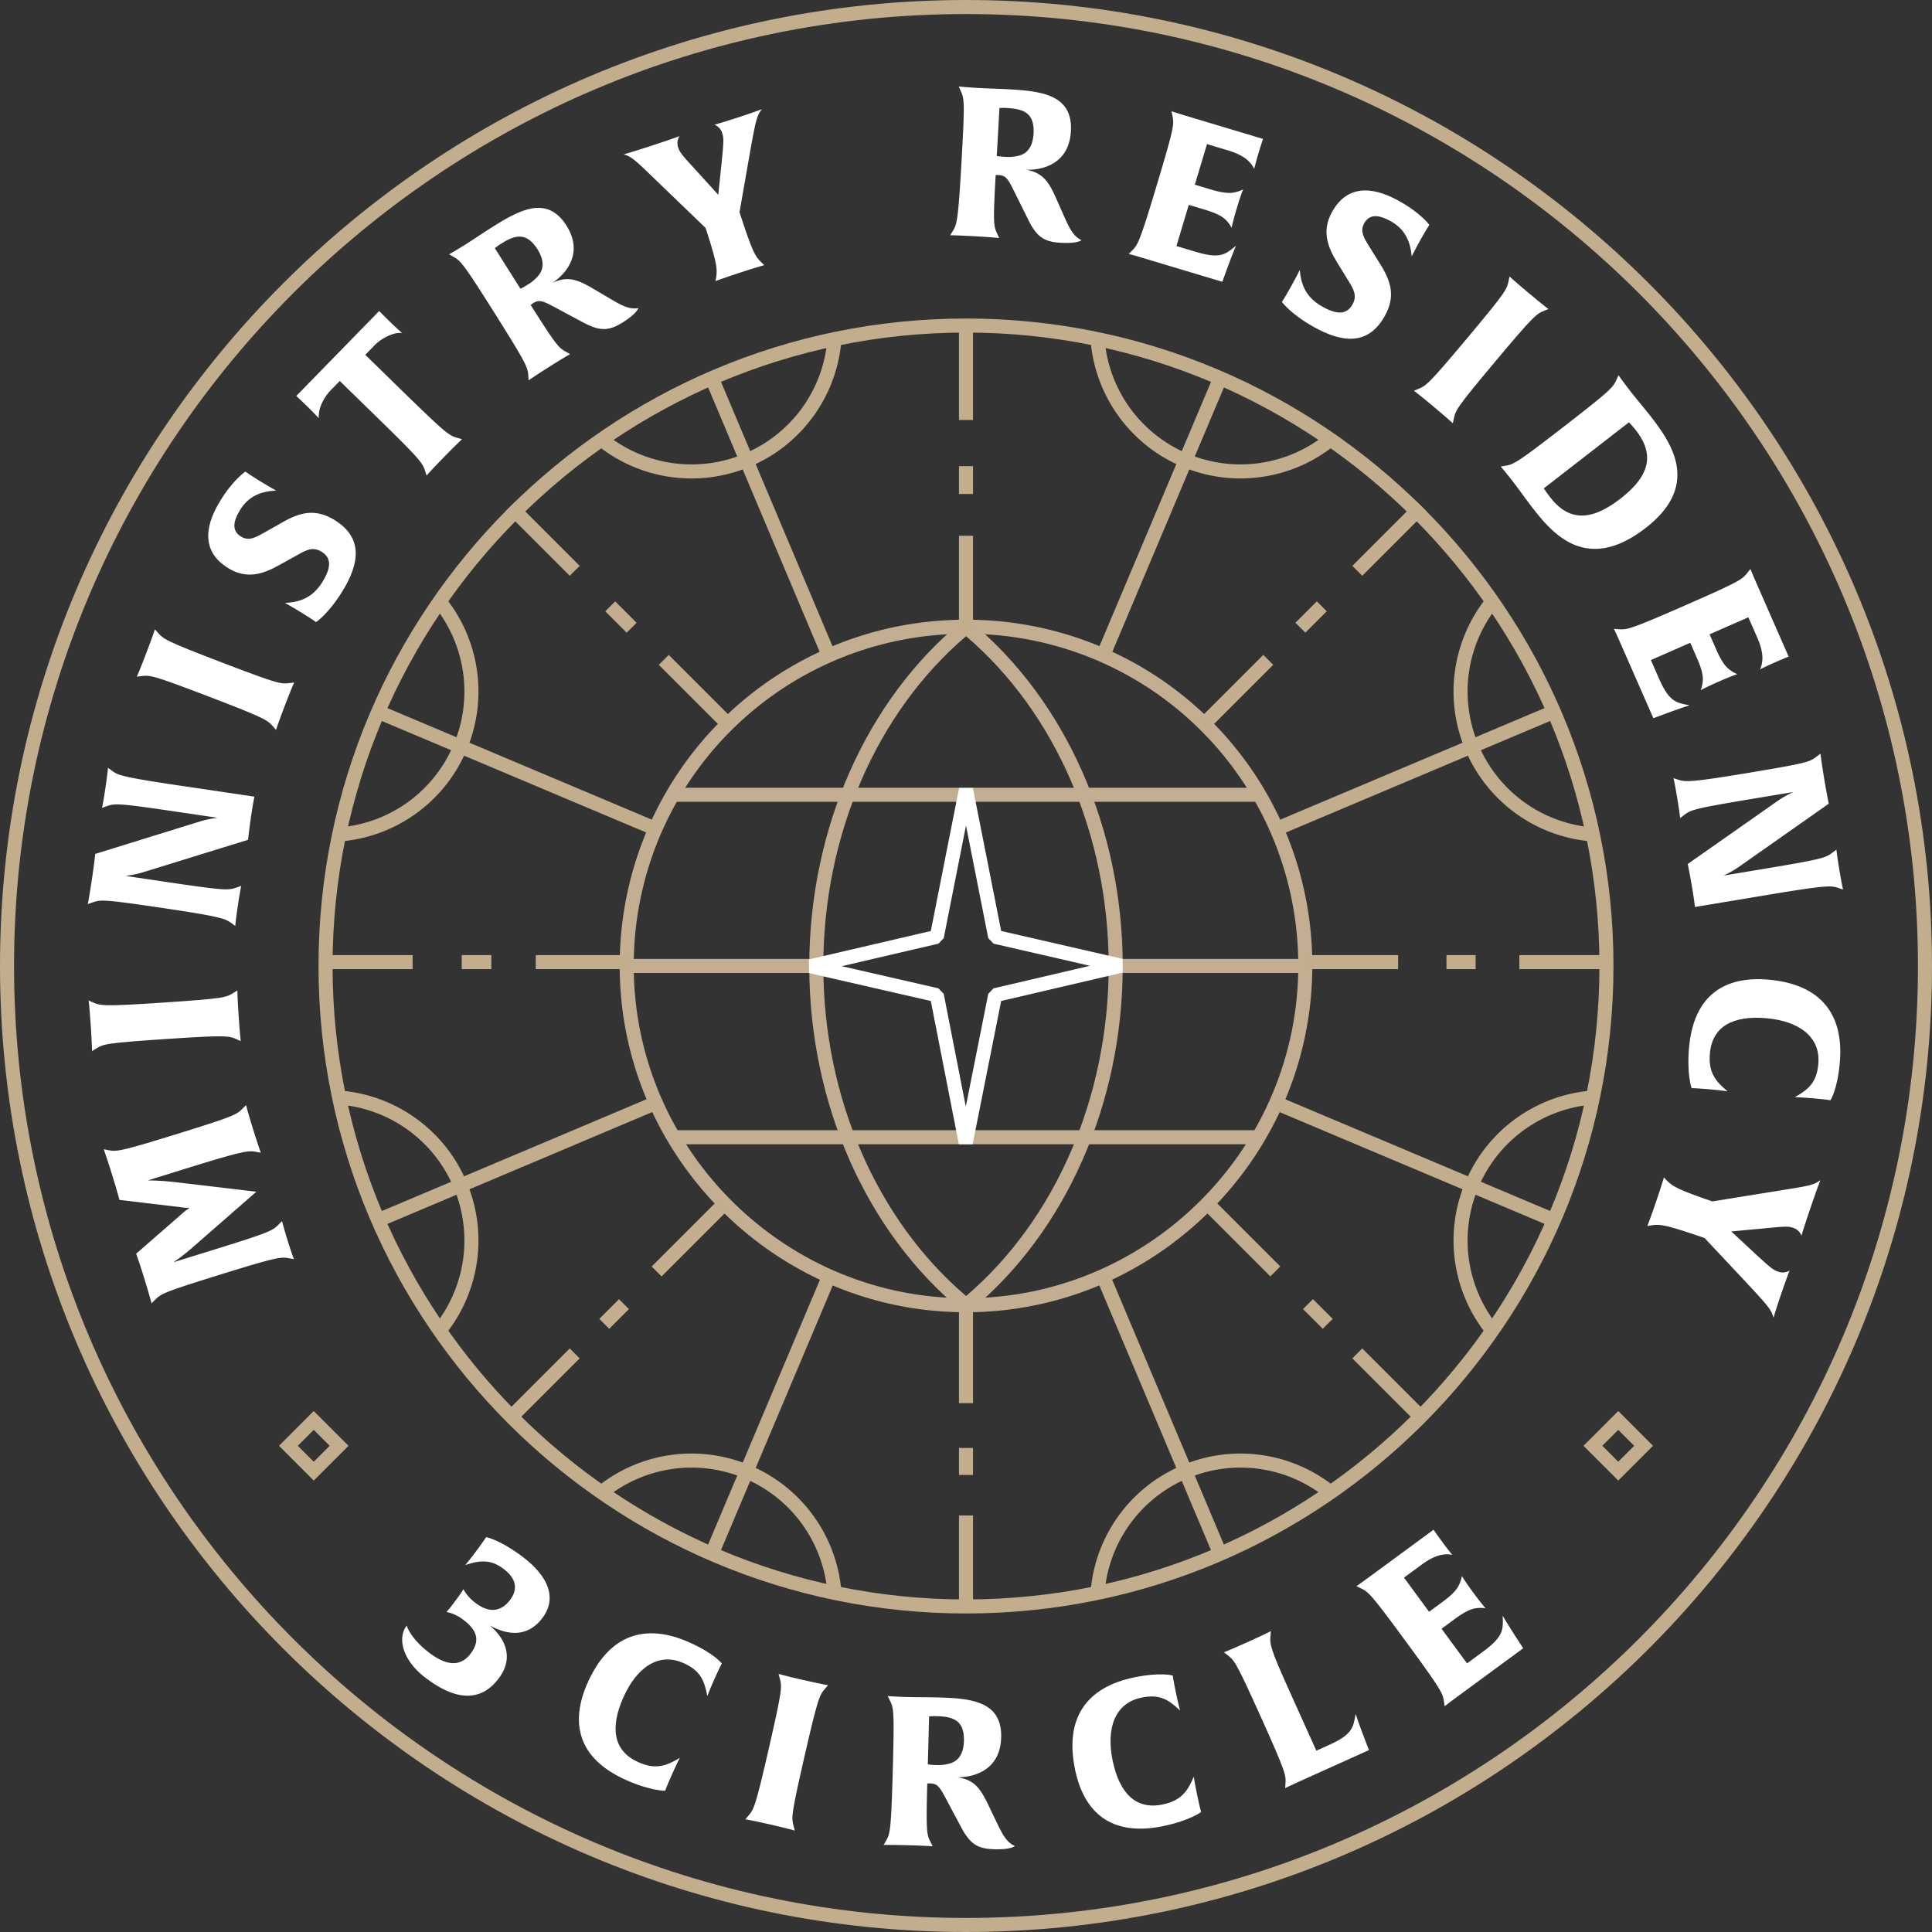 <svg id="Grupo_48" data-name="Grupo 48" xmlns="http://www.w3.org/2000/svg" xmlns:xlink="http://www.w3.org/1999/xlink" width="893.906" height="893.906" viewBox="0 0 893.906 893.906">
  <rect x="0" y="0" width="893.906" height="893.906" fill="#333333" stroke="none"/>
  <defs>
    <clipPath id="clip-path">
      <rect id="Rectángulo_73" data-name="Rectángulo 73" width="893.906" height="893.906" fill="none"/>
    </clipPath>
  </defs>
  <g id="Grupo_47" data-name="Grupo 47" clip-path="url(#clip-path)">
    <path id="Trazado_88" data-name="Trazado 88" d="M446.954,893.906C200.5,893.906,0,693.4,0,446.954S200.5,0,446.954,0,893.906,200.5,893.906,446.954,693.4,893.906,446.954,893.906m0-887.405C204.089,6.5,6.5,204.088,6.5,446.954S204.089,887.4,446.954,887.4s440.451-197.585,440.451-440.45S689.819,6.5,446.954,6.5" fill="#c2ad8d"/>
    <path id="Trazado_89" data-name="Trazado 89" d="M446.954,607.178c-.775,0-1.508,0-2.281-.041-87.038-1.125-157.946-72.986-157.946-160.185a159.766,159.766,0,0,1,153.534-160.08c4.457-.22,9-.218,13.446,0A159.742,159.742,0,0,1,607.179,446.952c0,87.165-70.892,159.024-158.031,160.189-.652.035-1.423.037-2.194.037m0-6.5c.658-.006,1.322,0,1.985-.032,83.723-1.121,151.739-70.066,151.739-153.692A153.265,153.265,0,0,0,453.415,293.369c-4.291-.207-8.562-.209-12.862,0A153.288,153.288,0,0,0,293.228,446.952c0,83.661,68.03,152.605,151.653,153.688.783.036,1.419.044,2.073.036" fill="#c3ae91"/>
    <path id="Trazado_90" data-name="Trazado 90" d="M446.988,608.1l-2.069-1.7c-44.133-36.337-70.482-95.929-70.482-159.412,0-63.461,26.349-123.041,70.482-159.378l2.069-1.7,2.067,1.7c44.091,36.367,70.414,95.947,70.414,159.376,0,63.451-26.323,123.043-70.414,159.41Zm0-313.742c-41.4,35.262-66.046,92.091-66.046,152.627,0,60.558,24.644,117.4,66.046,152.661,41.363-35.293,65.983-92.133,65.983-152.661,0-60.508-24.62-117.335-65.983-152.627" fill="#c3ae91"/>
    <rect id="Rectángulo_37" data-name="Rectángulo 37" width="87.727" height="6.502" transform="translate(516.204 443.677)" fill="#c3ae91"/>
    <rect id="Rectángulo_38" data-name="Rectángulo 38" width="87.727" height="6.502" transform="translate(289.957 443.677)" fill="#c3ae91"/>
    <rect id="Rectángulo_39" data-name="Rectángulo 39" width="271.086" height="6.502" transform="translate(311.393 522.929)" fill="#c3ae91"/>
    <rect id="Rectángulo_40" data-name="Rectángulo 40" width="271.121" height="6.502" transform="translate(311.392 364.485)" fill="#c3ae91"/>
    <path id="Trazado_91" data-name="Trazado 91" d="M450.024,529.432l-6.379-.012-12.973-66.273-56.359-12.91L374.3,443.9l56.373-13.138,13.092-66.2h6.379l13.086,66.189,56.22,12.91.011,6.335-56.231,13.138ZM389.48,447.04l44.7,10.242,2.463,2.544,10.218,52.189,10.4-52.2,2.447-2.53,44.606-10.421-44.594-10.242-2.461-2.538-10.306-52.126-10.311,52.126-2.449,2.536Z" fill="#fff"/>
    <path id="Trazado_92" data-name="Trazado 92" d="M446.954,746.535c-165.191,0-299.583-134.392-299.583-299.582S281.763,147.372,446.954,147.372,746.535,281.764,746.535,446.953,612.143,746.535,446.954,746.535m0-592.661c-161.606,0-293.081,131.475-293.081,293.079s131.475,293.08,293.081,293.08,293.079-131.475,293.079-293.08S608.558,153.874,446.954,153.874" fill="#c2ad8d"/>
    <rect id="Rectángulo_41" data-name="Rectángulo 41" width="6.502" height="138.763" transform="translate(507.361 591.712) rotate(-22.87)" fill="#c2ad8d"/>
    <rect id="Rectángulo_42" data-name="Rectángulo 42" width="138.763" height="6.502" transform="matrix(0.389, -0.921, 0.921, 0.389, 326.612, 717.033)" fill="#c2ad8d"/>
    <rect id="Rectángulo_43" data-name="Rectángulo 43" width="138.763" height="6.502" transform="translate(507.349 302.188) rotate(-67.118)" fill="#c2ad8d"/>
    <rect id="Rectángulo_44" data-name="Rectángulo 44" width="6.502" height="138.763" transform="translate(326.624 176.867) rotate(-22.87)" fill="#c2ad8d"/>
    <rect id="Rectángulo_45" data-name="Rectángulo 45" width="138.763" height="6.502" transform="matrix(0.921, -0.389, 0.389, 0.921, 174.345, 561.304)" fill="#c2ad8d"/>
    <rect id="Rectángulo_46" data-name="Rectángulo 46" width="6.502" height="138.763" transform="translate(174.34 332.615) rotate(-67.13)" fill="#c2ad8d"/>
    <rect id="Rectángulo_47" data-name="Rectángulo 47" width="6.502" height="138.763" transform="translate(589.185 513.352) rotate(-67.13)" fill="#c2ad8d"/>
    <rect id="Rectángulo_48" data-name="Rectángulo 48" width="138.763" height="6.502" transform="translate(589.19 380.567) rotate(-22.882)" fill="#c2ad8d"/>
    <path id="Trazado_93" data-name="Trazado 93" d="M510.934,738.377l-6.474-.6.2-2.132A69.457,69.457,0,0,1,547,677.978l2.516,5.994a62.97,62.97,0,0,0-38.382,52.275Z" fill="#c2ad8d"/>
    <path id="Trazado_94" data-name="Trazado 94" d="M615.372,694.53l-1.661-1.351a62.964,62.964,0,0,0-64.2-9.207L547,677.978a69.456,69.456,0,0,1,70.814,10.157l1.66,1.351Z" fill="#c2ad8d"/>
    <path id="Trazado_95" data-name="Trazado 95" d="M382.972,738.377l-.2-2.132a62.97,62.97,0,0,0-38.382-52.273l2.516-5.994a69.457,69.457,0,0,1,42.339,57.661l.2,2.134Z" fill="#c2ad8d"/>
    <path id="Trazado_96" data-name="Trazado 96" d="M278.534,694.53l-4.1-5.044,1.66-1.351a69.444,69.444,0,0,1,70.814-10.157l-2.516,5.994a62.985,62.985,0,0,0-64.2,9.207Z" fill="#c2ad8d"/>
    <path id="Trazado_97" data-name="Trazado 97" d="M547,215.93a69.466,69.466,0,0,1-42.34-57.662l-.2-2.133,6.474-.6.2,2.131a62.975,62.975,0,0,0,38.382,52.274Z" fill="#c2ad8d"/>
    <path id="Trazado_98" data-name="Trazado 98" d="M573.959,221.373A69.569,69.569,0,0,1,547,215.93l2.516-5.994a62.978,62.978,0,0,0,64.2-9.209l1.661-1.351,4.1,5.044-1.661,1.351a69.474,69.474,0,0,1-43.855,15.6" fill="#c2ad8d"/>
    <path id="Trazado_99" data-name="Trazado 99" d="M346.907,215.93l-2.516-5.994a62.975,62.975,0,0,0,38.382-52.276l.2-2.129,6.474.6-.2,2.131a69.467,69.467,0,0,1-42.34,57.664" fill="#c2ad8d"/>
    <path id="Trazado_100" data-name="Trazado 100" d="M319.948,221.373a69.458,69.458,0,0,1-43.855-15.6l-1.661-1.351,4.1-5.044,1.661,1.351a62.965,62.965,0,0,0,64.2,9.209l2.516,5.994a69.569,69.569,0,0,1-26.959,5.443" fill="#c2ad8d"/>
    <path id="Trazado_101" data-name="Trazado 101" d="M209.936,549.516a62.974,62.974,0,0,0-52.277-38.382l-2.128-.2.6-6.474,2.13.2A69.458,69.458,0,0,1,215.93,547Z" fill="#c2ad8d"/>
    <path id="Trazado_102" data-name="Trazado 102" d="M204.421,619.474l-5.044-4.1,1.35-1.661a62.969,62.969,0,0,0,9.209-64.2L215.931,547a69.456,69.456,0,0,1-10.159,70.814Z" fill="#c2ad8d"/>
    <path id="Trazado_103" data-name="Trazado 103" d="M156.135,389.445l-.6-6.474,2.13-.2a62.973,62.973,0,0,0,52.275-38.382l5.994,2.516a69.46,69.46,0,0,1-57.663,42.34Z" fill="#c2ad8d"/>
    <path id="Trazado_104" data-name="Trazado 104" d="M215.931,346.906l-5.994-2.516a62.974,62.974,0,0,0-9.209-64.2l-1.351-1.66,5.044-4.1,1.351,1.661a69.456,69.456,0,0,1,10.159,70.814" fill="#c2ad8d"/>
    <path id="Trazado_105" data-name="Trazado 105" d="M683.972,549.516,677.978,547a69.458,69.458,0,0,1,57.661-42.34l2.134-.2.6,6.474-2.132.2a62.968,62.968,0,0,0-52.273,38.382" fill="#c2ad8d"/>
    <path id="Trazado_106" data-name="Trazado 106" d="M689.485,619.474l-1.351-1.661A69.452,69.452,0,0,1,677.977,547l5.995,2.516a62.964,62.964,0,0,0,9.207,64.2l1.35,1.661Z" fill="#c2ad8d"/>
    <path id="Trazado_107" data-name="Trazado 107" d="M737.773,389.445l-2.132-.2a69.458,69.458,0,0,1-57.663-42.34l5.994-2.516a62.968,62.968,0,0,0,52.275,38.382l2.13.2Z" fill="#c2ad8d"/>
    <path id="Trazado_108" data-name="Trazado 108" d="M677.978,346.906a69.452,69.452,0,0,1,10.157-70.814l1.351-1.661,5.044,4.1-1.351,1.66a62.969,62.969,0,0,0-9.207,64.2Z" fill="#c2ad8d"/>
    <rect id="Rectángulo_49" data-name="Rectángulo 49" width="6.502" height="42.092" transform="translate(443.703 607.129)" fill="#c2ad8d"/>
    <rect id="Rectángulo_50" data-name="Rectángulo 50" width="6.502" height="12.5" transform="translate(443.703 669.942)" fill="#c2ad8d"/>
    <rect id="Rectángulo_51" data-name="Rectángulo 51" width="6.502" height="42.092" transform="translate(443.703 701.192)" fill="#c2ad8d"/>
    <rect id="Rectángulo_52" data-name="Rectángulo 52" width="6.502" height="42.092" transform="translate(443.703 152.234)" fill="#c2ad8d"/>
    <rect id="Rectángulo_53" data-name="Rectángulo 53" width="6.502" height="12.883" transform="translate(443.703 215.68)" fill="#c2ad8d"/>
    <rect id="Rectángulo_54" data-name="Rectángulo 54" width="6.502" height="42.092" transform="translate(443.703 247.885)" fill="#c2ad8d"/>
    <rect id="Rectángulo_55" data-name="Rectángulo 55" width="42.091" height="6.502" transform="translate(301.516 585.998) rotate(-45)" fill="#c2ad8d"/>
    <rect id="Rectángulo_56" data-name="Rectángulo 56" width="12.893" height="6.502" transform="translate(277.286 610.228) rotate(-45.006)" fill="#c2ad8d"/>
    <rect id="Rectángulo_57" data-name="Rectángulo 57" width="42.092" height="6.501" transform="translate(233.848 653.666) rotate(-45)" fill="#c2ad8d"/>
    <rect id="Rectángulo_58" data-name="Rectángulo 58" width="42.092" height="6.501" transform="translate(625.698 261.816) rotate(-45)" fill="#c2ad8d"/>
    <rect id="Rectángulo_59" data-name="Rectángulo 59" width="14.009" height="6.501" transform="translate(599.372 288.142) rotate(-45)" fill="#c2ad8d"/>
    <rect id="Rectángulo_60" data-name="Rectángulo 60" width="42.092" height="6.501" transform="translate(554.75 332.764) rotate(-45)" fill="#c2ad8d"/>
    <rect id="Rectángulo_61" data-name="Rectángulo 61" width="6.502" height="42.091" transform="translate(558 560.802) rotate(-45)" fill="#c2ad8d"/>
    <rect id="Rectángulo_62" data-name="Rectángulo 62" width="6.502" height="12.904" transform="translate(602.888 605.69) rotate(-45)" fill="#c2ad8d"/>
    <rect id="Rectángulo_63" data-name="Rectángulo 63" width="6.502" height="42.091" transform="translate(625.698 628.5) rotate(-45)" fill="#c2ad8d"/>
    <rect id="Rectángulo_64" data-name="Rectángulo 64" width="6.501" height="42.094" transform="translate(233.848 236.649) rotate(-45)" fill="#c2ad8d"/>
    <rect id="Rectángulo_65" data-name="Rectángulo 65" width="6.502" height="14.015" transform="matrix(0.707, -0.707, 0.707, 0.707, 280.038, 282.841)" fill="#c2ad8d"/>
    <rect id="Rectángulo_66" data-name="Rectángulo 66" width="6.502" height="42.091" transform="translate(304.813 307.614) rotate(-45)" fill="#c2ad8d"/>
    <rect id="Rectángulo_67" data-name="Rectángulo 67" width="42.092" height="6.502" transform="translate(604.802 441.907)" fill="#c2ad8d"/>
    <rect id="Rectángulo_68" data-name="Rectángulo 68" width="13.49" height="6.502" transform="translate(669.258 441.907)" fill="#c2ad8d"/>
    <rect id="Rectángulo_69" data-name="Rectángulo 69" width="42.092" height="6.502" transform="translate(702.986 441.907)" fill="#c2ad8d"/>
    <rect id="Rectángulo_70" data-name="Rectángulo 70" width="42.092" height="6.502" transform="translate(148.828 441.907)" fill="#c2ad8d"/>
    <rect id="Rectángulo_71" data-name="Rectángulo 71" width="13.702" height="6.502" transform="translate(213.632 441.907)" fill="#c2ad8d"/>
    <rect id="Rectángulo_72" data-name="Rectángulo 72" width="42.092" height="6.502" transform="translate(247.886 441.907)" fill="#c2ad8d"/>
    <path id="Trazado_109" data-name="Trazado 109" d="M117.035,522.257c2.459,7.931,3.647,11.1,3.647,11.1l-1.828-.344c-3.768-.751-5.327-.874-32.528,7.569l-17.984,5.581a119.7,119.7,0,0,1,12.262.743l37.992,4.487L89.884,576.481a88.606,88.606,0,0,1-9.685,7.556L99.01,578.2c26.838-8.33,27.091-8.813,30.179-11.9l1.308-1.316s.761,3.1,2.508,8.726c1.776,5.719,2.959,8.889,2.959,8.889l-1.823-.344c-4.078-.757-4.868-1.019-32.534,7.568-26.832,8.33-27.086,8.813-30.172,11.9l-1.313,1.316s-.959-3.746-3.563-12.138c-2.375-7.655-3.564-10.825-3.564-10.825L84.4,561.4a33.043,33.043,0,0,1,3.349-2.556,23.4,23.4,0,0,1-4.239-.3l-28.241-3.368s-.9-3.561-3.332-11.4C49.384,535.568,48,531.754,48,531.754l1.825.342c3.986.785,4.866,1.019,32.529-7.568,26.835-8.33,27.088-8.813,30.177-11.893l1.312-1.318s.757,3.1,3.193,10.94" fill="#fff"/>
    <path id="Trazado_110" data-name="Trazado 110" d="M110.412,469.955c.552,8.191.982,11.743.982,11.743l-1.695-.757c-3.792-1.68-4.5-2.117-33.41-.173-28.044,1.884-28.4,2.3-32.122,4.58l-1.578.976s-.028-3.289-.592-11.673c-.587-8.768-.982-11.743-.982-11.743l1.695.757c3.792,1.68,4.5,2.117,33.41.173,28.044-1.884,28.4-2.3,32.122-4.58l1.578-.976s.04,3.482.592,11.673" fill="#fff"/>
    <path id="Trazado_111" data-name="Trazado 111" d="M51.47,356.349c3.076,2.311,3.949,3.025,32.613,7.271l33.632,4.982s-.588,2.647-1.466,8.571c-.946,6.4-1.489,11.4-1.489,11.4L65.842,403.689a51.247,51.247,0,0,1-7.754,1.584l19.4,2.874c27.8,4.119,28.241,3.792,32.359,2.351l1.756-.618s-.616,2.838-1.55,9.145c-.991,6.687-1.2,9.392-1.2,9.392l-1.5-1.1c-3.091-2.216-3.945-3.025-32.613-7.273-27.8-4.118-28.241-3.792-32.363-2.351l-1.751.618s.716-3.506,2-12.2c1.075-7.26,1.434-11.017,1.434-11.017l48.821-15.129a47.4,47.4,0,0,1,7.753-1.586l-19.3-2.858c-27.807-4.118-28.246-3.792-32.364-2.353l-1.755.62s.616-2.838,1.55-9.145c.994-6.689,1.2-9.392,1.2-9.392Z" fill="#fff"/>
    <path id="Trazado_112" data-name="Trazado 112" d="M131.733,326.626c-2.927,7.669-4.022,11.075-4.022,11.075l-1.224-1.4c-2.737-3.114-3.2-3.806-30.258-14.147-26.248-10.03-26.747-9.809-31.079-9.293l-1.844.227s1.353-3,4.348-10.845c3.14-8.209,4.026-11.075,4.026-11.075l1.224,1.4c2.737,3.114,3.2,3.806,30.258,14.146,26.248,10.031,26.747,9.809,31.079,9.294l1.844-.228s-1.421,3.179-4.352,10.846" fill="#fff"/>
    <path id="Trazado_113" data-name="Trazado 113" d="M158.416,273.582c-6.538,10.6-12.2,14.253-12.2,14.253s-1.788-1.33-6.305-4.12c-4.931-3.042-8.071-4.753-8.071-4.753,5.966-.289,12.423-1.749,17.343-9.718,3.394-5.5,4.9-10.7-.358-13.945-4.107-2.535-7.207-.818-11.776,1.807l-7.939,4.4c-7.488,4.227-15.065,6.582-23.527,1.36C94.494,256.027,93.5,245.319,101.97,231.6c6.031-9.777,11.558-13.4,11.558-13.4s1.872,1.383,6.554,4.271c4.847,2.991,7.657,4.5,7.657,4.5-6.791.346-12.613,2.426-16.618,8.915-3.293,5.34-3.946,9.7.326,12.339,3.861,2.384,6.9.4,12.1-2.514l6.8-3.856c8.273-4.763,15.435-6.81,24.473-1.232,13.555,8.365,11.3,20.473,3.591,32.959" fill="#fff"/>
    <path id="Trazado_114" data-name="Trazado 114" d="M186.029,154.062a10.937,10.937,0,0,0-4.3.531,21.477,21.477,0,0,0-9.078,5.85l-3.639,3.734,18.112,17.667c20.117,19.622,20.665,19.616,24.843,20.862l1.784.523s-2.565,2.355-8.3,8.231-8.088,8.569-8.088,8.569l-.568-1.769c-1.28-3.946-1.425-4.763-22.166-24.993l-17.42-16.993-3.643,3.734a21.4,21.4,0,0,0-5.62,9.221c-.648,2.875-.5,4.1-.427,4.308-.068-.068-1.868-2.1-5.463-5.6-3.39-3.3-4.976-4.718-4.976-4.718l38.37-39.334s1.454,1.552,4.839,4.855c3.6,3.506,5.6,5.189,5.733,5.324" fill="#fff"/>
    <path id="Trazado_115" data-name="Trazado 115" d="M288.244,149.1c-6.779,4.275-10.9,4.251-19.3-.379l-9.3-4.974c-7.927-4.245-9.746-5.5-12.931-3.486a9.56,9.56,0,0,0-1.171.856c12.415,19.676,13.079,19.827,16.618,21.817l1.615.924s-3.044,1.691-9.658,5.866c-6.53,4.12-9.534,6.242-9.534,6.242l-.14-1.852c-.222-3.969-.274-4.962-15.729-29.457-14.992-23.76-15.528-23.881-19.3-26.065l-1.614-.924s3.369-1.9,7.7-4.628c2.693-1.7,9.042-5.934,11.735-7.633,12.822-8.087,25.753-15.451,34.872-1,7.524,11.921.962,21.423-6.474,26.46,6.639-3.048,10.87-1.949,18.471,2.5l10,5.9c4.779,2.691,7.456,3.856,11.22,3.307,0,0-.463,2.347-7.074,6.52m-56.216-36.448a27.908,27.908,0,0,0-3.084,2.172l11.852,18.78a29.234,29.234,0,0,0,3.611-2.053,19,19,0,0,0,4.131-3.4c2.915-2.981,3.663-7.22.161-12.772-5-7.92-10.141-6.843-16.671-2.723" fill="#fff"/>
    <path id="Trazado_116" data-name="Trazado 116" d="M346.554,73.094l-4.388,25.1c5.789,17.714,7.025,20.254,10.125,23.2l1.336,1.29s-3.639.988-11.26,3.478-11.316,3.9-11.316,3.9l.314-1.829c.6-3.752.253-6.991-4.908-22.776L306.3,86.053c-13.056-12.6-13.575-13.239-17.686-14.636,0,0,4.006-1.107,12.907-4.018,9.272-3.029,12.879-4.414,12.879-4.414a6.036,6.036,0,0,0-.7,5c.842,2.571,1.51,3.368,8.459,10.95l10.165,11.2L333.9,75.1c1.006-10.284,1.01-11.2.169-13.77a6.017,6.017,0,0,0-3.519-3.624s4.28-1.2,10.979-3.387c7.435-2.43,10.954-3.785,10.954-3.785-2.339,3.1-2.806,4.779-5.93,22.561" fill="#fff"/>
    <path id="Trazado_117" data-name="Trazado 117" d="M490.824,112.338c-8-.453-11.349-2.869-15.5-11.52l-4.69-9.457c-3.993-8.063-4.746-10.137-8.506-10.35a9.6,9.6,0,0,0-1.449.014c-1.321,23.239-.866,23.748.861,27.426l.773,1.689s-3.458-.389-11.272-.834c-7.714-.436-11.389-.453-11.389-.453l.962-1.59c2.125-3.361,2.657-4.2,4.3-33.13,1.591-28.062,1.228-28.471-.579-32.442L443.561,40s3.844.413,8.957.7c3.181.182,10.81.421,13.994.6,15.137.86,29.952,2.378,28.982,19.447-.8,14.078-11.663,18.007-20.649,17.788,7.178,1.375,9.988,4.726,13.6,12.768l4.714,10.62c2.331,4.968,3.832,7.472,7.218,9.213,0,0-1.739,1.643-9.549,1.2M466.21,49.994a27.939,27.939,0,0,0-3.772-.02l-1.256,22.18a29.346,29.346,0,0,0,4.134.427,19.089,19.089,0,0,0,5.343-.375c4.1-.732,7.178-3.752,7.548-10.308.531-9.354-4.284-11.465-12-11.9" fill="#fff"/>
    <path id="Trazado_118" data-name="Trazado 118" d="M566.795,126.926l-1.24,3.458L529.4,119.539c-4.992-1.5-7.15-2.043-7.15-2.043l1.3-1.323c2.878-2.866,3.563-3.468,11.884-31.208,8.072-26.909,7.814-27.39,6.981-31.671l-.363-1.822s2.009.7,7,2.2l35.323,10.6s-.7,2.007-2.061,6.538c-1.442,4.807-1.953,7.174-2,7.359a12.177,12.177,0,0,0-2.488-3.466c-1.832-1.96-5.218-3.782-9.562-5.087l-9.8-2.94-5.633,18.772,7.585,2.275c4.344,1.3,8.088,1.922,10.7,1.294a14.42,14.42,0,0,0,4.05-1.4c-.029.092-1.083,2.6-2.967,8.885-1.748,5.825-2.3,8.684-2.36,8.869a14.021,14.021,0,0,0-2.58-3.5c-1.828-1.96-5.3-3.5-9.642-4.808l-7.585-2.275-5.712,19.048,8.877,2.663c11.465,3.44,13.748,1.2,18.667-2.764,0,0-1.57,3.561-5.064,13.195" fill="#fff"/>
    <path id="Trazado_119" data-name="Trazado 119" d="M607.886,151.29C597.012,145.2,593.119,139.7,593.119,139.7s1.252-1.846,3.849-6.482c2.83-5.056,4.408-8.269,4.408-8.269.544,5.95,2.279,12.343,10.455,16.921,5.644,3.16,10.906,4.444,13.926-.95,2.359-4.215.511-7.243-2.311-11.7l-4.743-7.746c-4.545-7.3-7.222-14.781-2.363-23.463,6.369-11.379,17.033-12.828,31.108-4.949,10.032,5.614,13.889,10.984,13.889,10.984s-1.3,1.928-3.99,6.733c-2.786,4.972-4.171,7.849-4.171,7.849-.636-6.776-2.963-12.507-9.621-16.233-5.479-3.067-9.872-3.532-12.323.852-2.218,3.961-.1,6.914,3.031,11.991l4.143,6.636c5.117,8.066,7.468,15.139,2.278,24.411-7.786,13.907-19.984,12.17-32.8,5" fill="#fff"/>
    <path id="Trazado_120" data-name="Trazado 120" d="M663.362,188.2c-6.292-5.266-9.155-7.412-9.155-7.412l1.719-.7c3.837-1.574,4.638-1.781,23.229-23.994,18.028-21.545,17.98-22.089,18.9-26.351l.387-1.816s2.391,2.255,8.833,7.645c6.739,5.639,9.158,7.41,9.158,7.41l-1.719.7c-3.836,1.575-4.641,1.782-23.229,23.994-18.031,21.545-17.983,22.087-18.9,26.35l-.386,1.817s-2.541-2.377-8.837-7.645" fill="#fff"/>
    <path id="Trazado_121" data-name="Trazado 121" d="M708.862,234.7c-2.367-3.051-6.638-9.028-8.591-11.546-3.672-4.732-5.894-7.283-5.894-7.283l1.828-.32c4.006-.664,4.915-.757,27.806-18.514,22.2-17.225,22.271-17.766,24.079-21.736l.765-1.7s1.92,2.79,5.471,7.368c2.367,3.053,6.916,8.446,9.464,11.727,9.469,12.208,23.249,31.705-2.311,51.534-27.544,21.369-43.209,2.6-52.617-9.535m48.177-35.419a40.316,40.316,0,0,0-3.366-3.867L714.3,225.955s.914,1.492,3.043,4.237c8.644,11.142,18.994,10.934,32.42.516,13.2-10.24,16.1-20.061,7.275-31.43" fill="#fff"/>
    <path id="Trazado_122" data-name="Trazado 122" d="M768.432,331.018l-3.438,1.3-15.173-34.579c-2.1-4.777-3.08-6.772-3.08-6.772l1.856.137c4.046.332,4.948.463,31.482-11.18,25.737-11.294,25.934-11.8,28.655-15.213l1.156-1.456s.765,1.985,2.862,6.762L827.575,303.8s-1.98.765-6.316,2.668c-4.6,2.019-6.731,3.164-6.909,3.242a12.008,12.008,0,0,0,1.031-4.142c.306-2.667-.5-6.427-2.327-10.584l-4.114-9.374-17.951,7.878,3.18,7.253c1.824,4.157,3.78,7.411,5.95,8.991a14.3,14.3,0,0,0,3.7,2.174c-.089.039-2.681.86-8.692,3.5-5.572,2.444-8.112,3.875-8.289,3.951a13.952,13.952,0,0,0,.994-4.231c.306-2.667-.765-6.31-2.588-10.467l-3.185-7.253-18.22,8,3.727,8.49c4.811,10.969,8,11.256,14.212,12.434,0,0-3.732,1.111-13.342,4.694" fill="#fff"/>
    <path id="Trazado_123" data-name="Trazado 123" d="M850.993,410.981c-3.635-1.256-4.682-1.669-33.253,3.088l-33.523,5.58s-.254-2.7-1.236-8.6c-1.063-6.38-2.077-11.3-2.077-11.3L822.8,370.358a51.323,51.323,0,0,1,6.888-3.888l-19.332,3.218c-27.713,4.614-28.031,5.059-31.506,7.692l-1.477,1.127s-.286-2.889-1.333-9.175c-1.107-6.667-1.743-9.3-1.743-9.3l1.763.588c3.62,1.159,4.682,1.669,33.254-3.088,27.709-4.613,28.027-5.056,31.506-7.691l1.477-1.127s.395,3.557,1.836,12.222c1.208,7.238,2.013,10.92,2.013,10.92l-41.8,29.37a46.953,46.953,0,0,1-6.888,3.887l19.235-3.2c27.714-4.614,28.032-5.059,31.51-7.691l1.478-1.128s.281,2.889,1.328,9.175c1.111,6.667,1.743,9.3,1.743,9.3Z" fill="#fff"/>
    <path id="Trazado_124" data-name="Trazado 124" d="M781.483,484.861c2.166-24.912,16.949-33.316,36.76-31.593,24.428,2.126,34.932,16.218,33.007,38.34-1.107,12.7-4.331,17.454-4.331,17.454s-2-.368-7.963-.887c-5.1-.443-8.483-.544-8.483-.544,6.325-3.617,10.089-6.777,10.842-15.435,1.111-12.792-9.421-19.813-24.043-21.085-15.579-1.355-25.044,3.83-26.131,16.335-.761,8.752,2.568,12.82,8.172,17.474,0,0-3.063-.459-9.026-.979-5.483-.477-7.616-.469-7.616-.469s-2.259-6.3-1.188-18.611" fill="#fff"/>
    <path id="Trazado_125" data-name="Trazado 125" d="M806.109,591.388,788.673,572.8c-17.641-6.011-20.415-6.548-24.634-5.842l-1.832.292s1.4-3.5,3.982-11.087,3.676-11.4,3.676-11.4l1.276,1.353c2.637,2.735,5.435,4.4,21.155,9.758l27.634-4.46c17.911-2.875,18.736-2.9,22.327-5.349,0,0-1.522,3.867-4.545,12.734-3.145,9.231-4.207,12.949-4.207,12.949a6.023,6.023,0,0,0-3.579-3.565c-2.561-.871-3.6-.817-13.833.183l-15.065,1.4,11.079,10.3c7.617,6.981,8.346,7.537,10.906,8.408a6.034,6.034,0,0,0,5.013-.638s-1.615,4.141-3.889,10.814c-2.521,7.4-3.555,11.03-3.555,11.03-1.075-3.734-2.134-5.114-14.473-18.295" fill="#fff"/>
    <path id="Trazado_126" data-name="Trazado 126" d="M748.737,685.026l-16.079-16.077,16.079-16.087,16.083,16.087Zm-7.367-16.077,7.367,7.365,7.372-7.365-7.372-7.371Z" fill="#c2ad8d"/>
    <path id="Trazado_127" data-name="Trazado 127" d="M145.165,685.026l-16.079-16.077,16.079-16.087,16.083,16.087ZM137.8,668.949l7.367,7.365,7.372-7.365-7.372-7.371Z" fill="#c2ad8d"/>
    <path id="Trazado_128" data-name="Trazado 128" d="M197.044,776.413c-10.3-7.671-13.539-18.032-8.869-24.3,0,0,1.566,5.983,10.781,12.847,6.816,5.076,13.716,6.964,18.849.072,3.748-5.032,3.982-10.035-3.3-15.457a18.364,18.364,0,0,0-7.927-3.74,54.828,54.828,0,0,0,4.018-5.073,56.659,56.659,0,0,0,3.824-5.459,19.1,19.1,0,0,0,5.93,6.586c7.05,5.25,12.352,2.819,15.641-1.6,4.73-6.348,1.256-11.224-3.156-14.511-5.733-4.269-10.657-3.963-17.561-1.643,0,0,2.117-2.517,5.117-6.543,3.575-4.8,4.517-6.388,4.517-6.388s6.24,1.158,16.461,8.771c13.318,9.922,15.979,20.091,9.69,28.531-7.5,10.067-17.548,7.4-24.533,3.517,6.272,5.155,11.941,14.2,4.271,24.493-11.477,15.408-27.1,4.859-33.756-.1" fill="#fff"/>
    <path id="Trazado_129" data-name="Trazado 129" d="M289.77,823.629c-22.838-10.165-25.967-26.878-17.883-45.045,9.972-22.4,26.716-27.734,47-18.706,11.642,5.181,15.088,9.779,15.088,9.779s-1,1.773-3.434,7.242c-2.081,4.674-3.277,7.839-3.277,7.839-1.36-7.156-3.12-11.744-11.058-15.276-11.728-5.22-21.8,2.449-27.767,15.853-6.356,14.288-4.541,24.922,6.925,30.025,8.027,3.573,12.955,1.751,19.183-2.027,0,0-1.433,2.743-3.865,8.211-2.238,5.026-2.927,7.045-2.927,7.045s-6.695.084-17.983-4.94" fill="#fff"/>
    <path id="Trazado_130" data-name="Trazado 130" d="M356.4,844.173c-8-1.83-11.53-2.436-11.53-2.436l1.212-1.409c2.7-3.148,3.325-3.7,9.779-31.949,6.26-27.4,5.97-27.864,4.852-32.083l-.483-1.794s3.16.92,11.351,2.79c8.572,1.959,11.53,2.438,11.53,2.438l-1.211,1.407c-2.7,3.148-3.321,3.7-9.775,31.949-6.26,27.4-5.97,27.864-4.855,32.083l.483,1.8S364.4,846,356.4,844.173" fill="#fff"/>
    <path id="Trazado_131" data-name="Trazado 131" d="M460.066,855.619c-8.007-.22-11.421-2.534-15.821-11.057l-4.96-9.31c-4.227-7.937-5.04-9.986-8.8-10.089a9.734,9.734,0,0,0-1.454.057c-.636,23.255-.165,23.75,1.667,27.373l.821,1.665s-3.466-.29-11.284-.5c-7.718-.212-11.389-.119-11.389-.119l.914-1.616c2.025-3.42,2.528-4.276,3.321-33.225.769-28.078.4-28.475-1.526-32.39l-.825-1.665s3.857.3,8.97.439c3.184.087,10.813.1,14,.189,15.149.415,29.993,1.5,29.522,18.577-.383,14.089-11.124,18.332-20.1,18.376,7.21,1.164,10.117,4.431,13.953,12.357l5.024,10.47c2.476,4.9,4.05,7.353,7.48,8.993,0,0-1.686,1.691-9.505,1.478m-26.413-61.561a27.724,27.724,0,0,0-3.768.091l-.608,22.194a29.676,29.676,0,0,0,4.143.306,19.1,19.1,0,0,0,5.326-.532c4.078-.853,7.061-3.957,7.238-10.519.258-9.36-4.614-11.329-12.331-11.54" fill="#fff"/>
    <path id="Trazado_132" data-name="Trazado 132" d="M538.244,844.9c-24.485,5.083-36.784-6.665-40.83-26.14-4.984-24.014,5.5-38.124,27.247-42.637,12.476-2.591,17.963-.87,17.963-.87s.222,2.025,1.441,7.887c1.039,5.01,1.917,8.281,1.917,8.281-5.282-5.018-9.393-7.715-17.9-5.948-12.573,2.609-16.273,14.718-13.289,29.088,3.176,15.317,10.865,22.893,23.156,20.341,8.6-1.786,11.546-6.144,14.392-12.849,0,0,.439,3.064,1.655,8.926,1.119,5.388,1.743,7.429,1.743,7.429s-5.39,3.98-17.492,6.492" fill="#fff"/>
    <path id="Trazado_133" data-name="Trazado 133" d="M632.065,806.312l1.333,3.424-32.034,14.447c-4.754,2.143-6.735,3.144-6.735,3.144l.117-1.852c.29-4.05.41-4.954-11.494-31.353-11.55-25.608-12.061-25.8-15.5-28.489l-1.466-1.139s3.072-1.174,11.168-4.825c8.007-3.611,10.568-4.978,10.568-4.978l-.166,1.981c-.426,4.217-.072,6.175,8.938,26.151l12.262,27.193,5.9-2.659c10.91-4.922,11.168-8.11,12.283-14.33,0,0,1.147,3.718,4.827,13.285" fill="#fff"/>
    <path id="Trazado_134" data-name="Trazado 134" d="M702.758,759.542l2.018,3.072-30.427,22.357c-4.2,3.088-5.935,4.481-5.935,4.481l-.27-1.838c-.56-4.024-.628-4.932-17.782-28.275-16.638-22.644-17.177-22.726-21.1-24.638l-1.674-.807s1.77-1.18,5.969-4.268l29.727-21.842s1.179,1.767,3.981,5.582c2.971,4.046,4.558,5.876,4.674,6.033a11.89,11.89,0,0,0-4.267-.1c-2.669.284-6.163,1.89-9.819,4.577l-8.249,6.061,11.607,15.8,6.382-4.69c3.659-2.687,6.409-5.306,7.474-7.767a14.324,14.324,0,0,0,1.313-4.083c.057.079,1.425,2.43,5.314,7.72,3.6,4.9,5.552,7.065,5.664,7.22a14.123,14.123,0,0,0-4.343-.042c-2.67.284-5.99,2.126-9.646,4.813l-6.38,4.688,11.778,16.029,7.469-5.49c9.649-7.089,9.234-10.261,9.029-16.578,0,0,1.9,3.4,7.492,11.989" fill="#fff"/>
  </g>
</svg>

